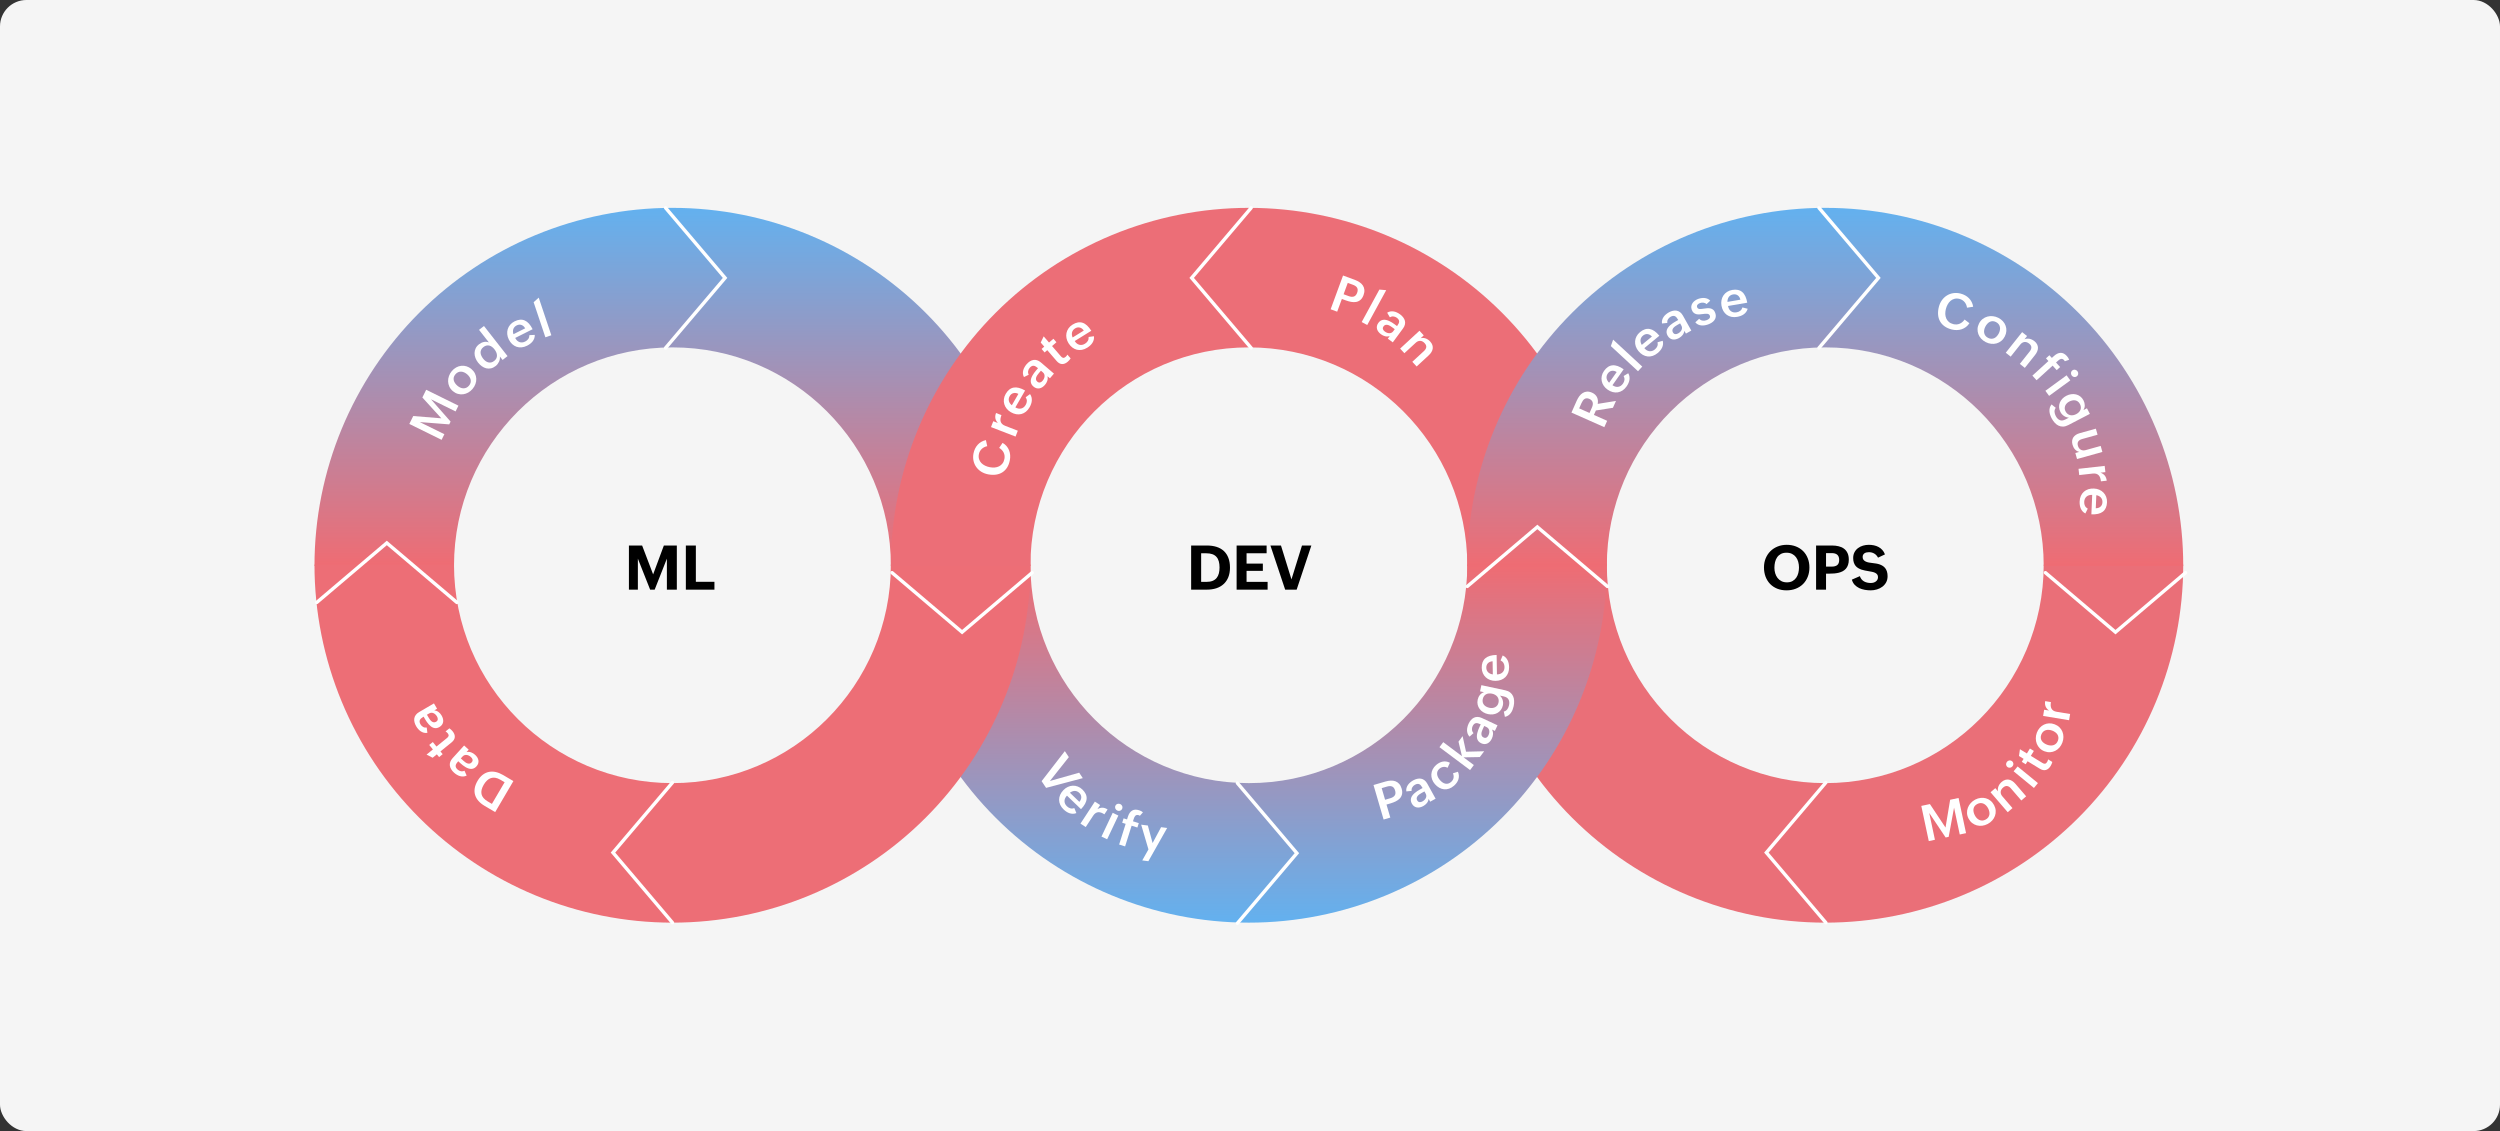 <svg width="946" height="428" viewBox="0 0 946 428" fill="none" xmlns="http://www.w3.org/2000/svg">
<rect x="0" y="0" width="946" height="428" fill="#333333" stroke="none"/>
<rect width="946" height="428" rx="10" fill="#F5F5F5"/>
<path fill-rule="evenodd" clip-rule="evenodd" d="M786.462 309.457C811.865 284.054 826.136 249.6 826.136 213.676H773.337C773.337 259.326 736.33 296.333 690.679 296.333C645.029 296.333 608.022 259.326 608.022 213.676H555.227C555.227 249.6 569.498 284.054 594.9 309.457C620.303 334.859 654.756 349.13 690.681 349.13C726.606 349.13 761.06 334.859 786.462 309.457Z" fill="#EA6F78"/>
<path fill-rule="evenodd" clip-rule="evenodd" d="M350.236 118.327C375.638 143.73 389.909 178.183 389.909 214.108H337.112C337.112 168.458 300.105 131.45 254.455 131.45C208.804 131.45 171.797 168.458 171.797 214.108L119 214.108C119 178.183 133.271 143.73 158.674 118.327C184.076 92.924 218.53 78.653 254.455 78.653C290.38 78.653 324.833 92.924 350.236 118.327Z" fill="url(#paint0_linear_226_2)"/>
<path fill-rule="evenodd" clip-rule="evenodd" d="M568.349 309.456C593.752 284.054 608.023 249.6 608.023 213.675L555.225 213.675C555.225 259.326 518.218 296.333 472.568 296.333C426.917 296.333 389.91 259.326 389.91 213.675L337.113 213.675C337.113 249.6 351.384 284.054 376.787 309.456C402.19 334.859 436.643 349.13 472.568 349.13C508.493 349.13 542.946 334.859 568.349 309.456Z" fill="url(#paint1_linear_226_2)"/>
<path fill-rule="evenodd" clip-rule="evenodd" d="M350.236 309.456C375.638 284.054 389.909 249.6 389.909 213.675L337.112 213.675C337.112 259.326 300.105 296.333 254.455 296.333C208.804 296.333 171.797 259.326 171.797 213.675L119 213.675C119 249.6 133.271 284.054 158.674 309.456C184.076 334.859 218.53 349.13 254.455 349.13C290.38 349.13 324.833 334.859 350.236 309.456Z" fill="#ED6E76"/>
<path fill-rule="evenodd" clip-rule="evenodd" d="M568.349 118.327C593.752 143.73 608.023 178.183 608.023 214.108L555.225 214.108C555.225 168.458 518.218 131.45 472.568 131.45C426.917 131.45 389.91 168.458 389.91 214.108L337.113 214.108C337.113 178.183 351.384 143.73 376.787 118.327C402.19 92.924 436.643 78.653 472.568 78.653C508.493 78.653 542.946 92.924 568.349 118.327Z" fill="#EC6E77"/>
<path fill-rule="evenodd" clip-rule="evenodd" d="M786.462 118.327C811.865 143.73 826.136 178.183 826.136 214.108H773.337C773.337 168.458 736.33 131.45 690.679 131.45C645.029 131.45 608.022 168.458 608.022 214.108L555.227 214.108C555.227 178.183 569.498 143.73 594.9 118.327C620.303 92.924 654.756 78.653 690.681 78.653C726.606 78.653 761.06 92.924 786.462 118.327Z" fill="url(#paint2_linear_226_2)"/>
<path d="M251.858 131.667L274.362 105.16L251.858 78.653" stroke="white" stroke-width="1.298" stroke-linecap="round"/>
<path d="M688.299 131.667L710.802 105.16L688.299 78.653" stroke="white" stroke-width="1.298" stroke-linecap="round"/>
<path d="M473.433 131.667L450.929 105.16L473.433 78.653" stroke="white" stroke-width="1.298" stroke-linecap="round"/>
<path d="M468.241 349.346L490.745 322.84L468.241 296.333" stroke="white" stroke-width="1.298" stroke-linecap="round"/>
<path d="M337.546 216.705L364.053 239.208L390.56 216.705" stroke="white" stroke-width="1.298" stroke-linecap="round"/>
<path d="M773.987 216.705L800.493 239.208L827 216.705" stroke="white" stroke-width="1.298" stroke-linecap="round"/>
<path d="M555.225 221.898L581.732 199.394L608.238 221.898" stroke="white" stroke-width="1.298" stroke-linecap="round"/>
<path d="M172.879 227.957L146.372 205.453L119.865 227.957" stroke="white" stroke-width="1.298" stroke-linecap="round"/>
<path d="M254.455 296.117L231.951 322.623L254.455 349.13" stroke="white" stroke-width="1.298" stroke-linecap="round"/>
<path d="M690.896 296.117L668.393 322.623L690.896 349.13" stroke="white" stroke-width="1.298" stroke-linecap="round"/>
<path d="M237.982 206.42H242.979L247.144 217.351L251.207 206.42H256.113V223.125H252.348V211.395L247.726 223.125H246.015L241.371 211.395V223.125H237.982V206.42ZM259.525 206.42H263.313V220.158H270.342V223.125H259.525V206.42Z" fill="black"/>
<path d="M450.727 206.42H456.661C458.03 206.42 459.255 206.591 460.335 206.933C461.423 207.276 462.343 207.797 463.096 208.497C463.849 209.189 464.424 210.06 464.819 211.11C465.222 212.152 465.424 213.377 465.424 214.784C465.424 216.161 465.215 217.37 464.796 218.413C464.378 219.447 463.785 220.314 463.016 221.014C462.256 221.714 461.335 222.243 460.255 222.6C459.175 222.95 457.969 223.125 456.638 223.125H450.727V206.42ZM456.524 220.181C457.437 220.181 458.209 220.056 458.84 219.805C459.471 219.546 459.981 219.181 460.369 218.709C460.757 218.23 461.039 217.656 461.214 216.986C461.388 216.309 461.476 215.556 461.476 214.727C461.476 213.845 461.381 213.072 461.191 212.411C461.008 211.741 460.715 211.182 460.312 210.733C459.909 210.277 459.392 209.934 458.76 209.706C458.129 209.478 457.368 209.364 456.478 209.364H454.515V220.181H456.524ZM467.934 206.42H479.288V209.364H471.7V213.266H477.862V216.016H471.7V220.181H479.665V223.125H467.934V206.42ZM480.726 206.42H484.72L488.691 219.246L492.673 206.42H496.222L490.653 223.125H486.306L480.726 206.42Z" fill="black"/>
<path d="M676.024 223.388C674.738 223.388 673.567 223.178 672.51 222.76C671.46 222.334 670.562 221.741 669.817 220.98C669.079 220.212 668.504 219.295 668.094 218.23C667.69 217.157 667.489 215.978 667.489 214.693C667.489 213.445 667.706 212.3 668.139 211.258C668.573 210.216 669.17 209.318 669.931 208.565C670.699 207.804 671.608 207.215 672.658 206.796C673.708 206.37 674.853 206.157 676.092 206.157C677.378 206.157 678.546 206.367 679.596 206.785C680.653 207.203 681.558 207.789 682.311 208.542C683.064 209.295 683.646 210.201 684.057 211.258C684.476 212.308 684.685 213.468 684.685 214.738C684.685 216.024 684.472 217.199 684.046 218.264C683.627 219.322 683.038 220.231 682.277 220.991C681.516 221.752 680.604 222.342 679.539 222.76C678.481 223.178 677.31 223.388 676.024 223.388ZM676.172 220.364C676.994 220.364 677.694 220.204 678.272 219.884C678.85 219.565 679.322 219.143 679.687 218.618C680.052 218.093 680.318 217.496 680.486 216.826C680.653 216.149 680.737 215.457 680.737 214.75C680.737 213.997 680.642 213.281 680.451 212.604C680.269 211.927 679.984 211.334 679.596 210.824C679.208 210.307 678.717 209.9 678.124 209.603C677.53 209.299 676.827 209.147 676.013 209.147C675.183 209.147 674.476 209.303 673.89 209.615C673.312 209.927 672.84 210.345 672.475 210.87C672.11 211.395 671.844 212.003 671.677 212.696C671.517 213.38 671.437 214.099 671.437 214.852C671.437 215.567 671.536 216.26 671.734 216.929C671.931 217.591 672.224 218.177 672.612 218.686C673.008 219.196 673.502 219.603 674.096 219.907C674.689 220.212 675.381 220.364 676.172 220.364ZM687.207 206.42H693.209C694.121 206.42 694.966 206.515 695.742 206.705C696.525 206.888 697.199 207.192 697.761 207.618C698.332 208.036 698.777 208.588 699.097 209.272C699.424 209.95 699.587 210.783 699.587 211.771C699.587 212.54 699.488 213.205 699.291 213.768C699.1 214.324 698.834 214.799 698.492 215.195C698.149 215.583 697.746 215.902 697.282 216.153C696.818 216.397 696.312 216.587 695.765 216.724C695.225 216.853 694.658 216.944 694.064 216.998C693.479 217.043 692.885 217.066 692.284 217.066H690.972V223.125H687.207V206.42ZM693.117 214.407C694.038 214.407 694.738 214.213 695.217 213.825C695.704 213.43 695.947 212.779 695.947 211.874C695.947 211.395 695.879 210.992 695.742 210.665C695.605 210.33 695.411 210.064 695.16 209.866C694.916 209.66 694.62 209.516 694.27 209.432C693.927 209.341 693.543 209.295 693.117 209.295H690.972V214.407H693.117ZM703.775 218.013C703.919 218.47 704.125 218.861 704.391 219.188C704.665 219.516 704.981 219.786 705.338 219.999C705.703 220.204 706.103 220.356 706.536 220.455C706.97 220.554 707.419 220.603 707.883 220.603C708.225 220.603 708.56 220.562 708.887 220.478C709.214 220.387 709.507 220.25 709.766 220.067C710.024 219.884 710.233 219.656 710.393 219.382C710.553 219.101 710.633 218.77 710.633 218.39C710.633 217.979 710.534 217.644 710.336 217.386C710.146 217.127 709.887 216.918 709.56 216.758C709.233 216.598 708.853 216.473 708.419 216.381C707.986 216.29 707.529 216.206 707.05 216.13C706.624 216.054 706.183 215.974 705.726 215.891C705.27 215.807 704.825 215.693 704.391 215.548C703.965 215.396 703.558 215.21 703.17 214.989C702.79 214.769 702.455 214.487 702.166 214.145C701.885 213.795 701.66 213.377 701.493 212.89C701.325 212.403 701.242 211.825 701.242 211.155C701.242 210.318 701.409 209.588 701.744 208.964C702.079 208.333 702.524 207.812 703.079 207.401C703.634 206.983 704.266 206.671 704.973 206.465C705.681 206.26 706.411 206.157 707.164 206.157C707.818 206.157 708.457 206.222 709.081 206.351C709.712 206.481 710.294 206.69 710.827 206.979C711.367 207.26 711.846 207.633 712.265 208.097C712.691 208.561 713.025 209.124 713.269 209.786L710.644 211.018C710.287 210.326 709.811 209.809 709.218 209.466C708.625 209.117 707.947 208.942 707.187 208.942C706.875 208.942 706.574 208.976 706.285 209.044C706.004 209.105 705.753 209.208 705.532 209.352C705.319 209.497 705.148 209.687 705.019 209.923C704.889 210.151 704.825 210.433 704.825 210.767C704.825 211.201 704.931 211.555 705.144 211.828C705.357 212.102 705.639 212.323 705.989 212.49C706.346 212.658 706.749 212.783 707.198 212.867C707.655 212.951 708.122 213.015 708.602 213.061C709.035 213.106 709.477 213.167 709.925 213.243C710.374 213.312 710.808 213.418 711.226 213.563C711.645 213.707 712.036 213.894 712.401 214.122C712.774 214.35 713.098 214.643 713.371 215.001C713.645 215.351 713.862 215.777 714.022 216.279C714.182 216.773 714.261 217.359 714.261 218.036C714.261 218.918 714.079 219.694 713.714 220.364C713.349 221.026 712.866 221.581 712.265 222.03C711.664 222.479 710.983 222.817 710.222 223.045C709.461 223.273 708.682 223.388 707.883 223.388C707.153 223.388 706.411 223.323 705.658 223.194C704.905 223.064 704.201 222.847 703.547 222.543C702.893 222.231 702.314 221.817 701.812 221.299C701.318 220.775 700.96 220.12 700.74 219.337L703.775 218.013Z" fill="black"/>
<path d="M594.636 156.119L596.637 151.616C596.914 150.993 597.24 150.426 597.616 149.915C597.993 149.403 598.422 149.001 598.906 148.707C599.386 148.405 599.92 148.232 600.509 148.188C601.099 148.145 601.747 148.28 602.455 148.595C602.897 148.791 603.273 149.036 603.583 149.33C603.891 149.616 604.133 149.94 604.311 150.304C604.482 150.665 604.592 151.06 604.639 151.488C604.681 151.913 604.658 152.361 604.572 152.831L611.488 151.712L610.333 154.312L603.882 155.323L603.135 157.005L608.148 159.232L607.076 161.645L594.636 156.119ZM602.368 154.243C602.521 153.897 602.629 153.562 602.692 153.237C602.749 152.91 602.745 152.606 602.68 152.326C602.617 152.041 602.484 151.782 602.282 151.55C602.083 151.312 601.796 151.11 601.422 150.944C601.037 150.773 600.693 150.698 600.392 150.72C600.087 150.734 599.815 150.82 599.575 150.978C599.338 151.13 599.129 151.343 598.947 151.614C598.762 151.878 598.596 152.174 598.45 152.503L597.552 154.525L601.469 156.265L602.368 154.243Z" fill="white"/>
<path d="M616.129 141.236C616.372 141.657 616.525 142.086 616.588 142.524C616.65 142.954 616.644 143.382 616.572 143.808C616.498 144.226 616.366 144.641 616.175 145.052C615.988 145.459 615.763 145.85 615.499 146.225C615.046 146.869 614.537 147.378 613.971 147.753C613.399 148.124 612.8 148.362 612.173 148.467C611.545 148.564 610.9 148.527 610.239 148.358C609.581 148.184 608.935 147.874 608.301 147.428C607.703 147.008 607.217 146.519 606.844 145.961C606.465 145.4 606.215 144.807 606.093 144.183C605.965 143.556 605.972 142.917 606.111 142.265C606.246 141.609 606.529 140.975 606.96 140.361C607.887 139.043 608.964 138.334 610.193 138.235C611.42 138.128 612.819 138.626 614.392 139.731L610.153 145.764C610.498 146.006 610.851 146.182 611.213 146.293C611.573 146.394 611.928 146.424 612.276 146.381C612.619 146.334 612.952 146.211 613.273 146.013C613.589 145.811 613.877 145.525 614.137 145.155C614.451 144.708 614.637 144.244 614.695 143.762C614.753 143.281 614.649 142.787 614.383 142.282L616.129 141.236ZM611.75 140.773C611.11 140.369 610.492 140.218 609.897 140.322C609.299 140.418 608.797 140.755 608.391 141.333C608.177 141.637 608.036 141.947 607.966 142.261C607.896 142.576 607.888 142.884 607.941 143.187C607.997 143.484 608.108 143.774 608.273 144.056C608.433 144.335 608.641 144.595 608.896 144.835L611.75 140.773Z" fill="white"/>
<path d="M609.548 130.966L610.407 128.518L621.436 138.72L619.82 140.468L609.548 130.966Z" fill="white"/>
<path d="M629.181 128.955C629.303 129.424 629.337 129.879 629.282 130.318C629.227 130.749 629.109 131.16 628.926 131.552C628.744 131.936 628.507 132.3 628.214 132.647C627.926 132.989 627.605 133.306 627.252 133.598C626.645 134.099 626.019 134.456 625.373 134.667C624.724 134.874 624.083 134.945 623.451 134.88C622.819 134.807 622.207 134.601 621.614 134.262C621.026 133.92 620.485 133.45 619.992 132.853C619.526 132.289 619.187 131.688 618.975 131.052C618.759 130.41 618.675 129.773 618.722 129.139C618.765 128.5 618.94 127.885 619.248 127.294C619.551 126.697 619.992 126.16 620.571 125.683C621.813 124.657 623.04 124.259 624.251 124.489C625.463 124.71 626.68 125.561 627.904 127.043L622.218 131.738C622.487 132.063 622.781 132.326 623.101 132.529C623.421 132.722 623.755 132.844 624.103 132.895C624.446 132.941 624.799 132.911 625.161 132.804C625.52 132.693 625.873 132.494 626.222 132.206C626.643 131.858 626.945 131.46 627.129 131.011C627.312 130.562 627.343 130.058 627.22 129.501L629.181 128.955ZM625.081 127.348C624.571 126.789 624.015 126.48 623.412 126.423C622.811 126.357 622.238 126.549 621.693 126.999C621.406 127.235 621.188 127.496 621.037 127.781C620.887 128.066 620.797 128.362 620.768 128.667C620.744 128.968 620.774 129.277 620.858 129.594C620.938 129.905 621.07 130.21 621.253 130.51L625.081 127.348Z" fill="white"/>
<path d="M637.357 125.174C637.273 125.797 637.052 126.333 636.693 126.783C636.34 127.23 635.893 127.606 635.353 127.909C634.947 128.137 634.538 128.299 634.123 128.397C633.714 128.491 633.318 128.507 632.935 128.445C632.557 128.38 632.205 128.233 631.877 128.005C631.547 127.771 631.262 127.44 631.022 127.013C630.798 126.613 630.668 126.231 630.634 125.866C630.602 125.493 630.64 125.142 630.746 124.812C630.858 124.479 631.028 124.163 631.258 123.863C631.488 123.564 631.751 123.285 632.047 123.026C632.345 122.759 632.664 122.512 633.006 122.285C633.348 122.058 633.686 121.85 634.021 121.662L635.043 121.089L634.965 120.951C634.792 120.643 634.612 120.378 634.423 120.157C634.238 119.927 634.034 119.76 633.812 119.657C633.588 119.549 633.339 119.511 633.066 119.543C632.795 119.567 632.484 119.678 632.133 119.875C631.711 120.112 631.383 120.438 631.147 120.855C630.914 121.263 630.832 121.711 630.9 122.199L628.895 122.407C628.825 121.942 628.849 121.502 628.965 121.088C629.081 120.675 629.26 120.29 629.501 119.935C629.742 119.579 630.034 119.258 630.379 118.973C630.72 118.681 631.085 118.427 631.474 118.208C631.988 117.92 632.497 117.719 633.002 117.606C633.505 117.488 633.985 117.47 634.444 117.554C634.909 117.634 635.341 117.829 635.742 118.137C636.145 118.437 636.501 118.862 636.811 119.414L639.996 125.089L637.953 126.236L637.357 125.174ZM634.711 122.949C634.473 123.082 634.216 123.244 633.939 123.435C633.665 123.618 633.428 123.829 633.229 124.069C633.035 124.305 632.907 124.566 632.846 124.849C632.784 125.132 632.846 125.438 633.031 125.768C633.15 125.979 633.285 126.138 633.437 126.244C633.586 126.345 633.749 126.407 633.925 126.429C634.106 126.448 634.293 126.432 634.484 126.381C634.673 126.325 634.865 126.242 635.06 126.133C635.324 125.984 635.564 125.804 635.779 125.591C635.993 125.378 636.161 125.145 636.282 124.892C636.409 124.636 636.473 124.365 636.476 124.079C636.476 123.788 636.394 123.496 636.23 123.205L635.757 122.361L634.711 122.949Z" fill="white"/>
<path d="M642.97 120.621C643.139 120.818 643.334 120.975 643.554 121.094C643.772 121.208 644.002 121.283 644.246 121.321C644.49 121.36 644.742 121.365 645.002 121.338C645.266 121.303 645.524 121.241 645.775 121.152C645.956 121.087 646.138 121.006 646.32 120.908C646.5 120.805 646.655 120.684 646.783 120.546C646.91 120.402 646.997 120.243 647.047 120.067C647.1 119.884 647.087 119.681 647.008 119.459C646.925 119.226 646.798 119.054 646.627 118.944C646.456 118.833 646.251 118.765 646.011 118.739C645.775 118.704 645.514 118.702 645.228 118.731C644.947 118.753 644.649 118.786 644.336 118.832C643.934 118.883 643.522 118.928 643.101 118.966C642.684 118.996 642.29 118.969 641.917 118.884C641.543 118.794 641.201 118.62 640.892 118.361C640.583 118.103 640.335 117.711 640.147 117.185C639.975 116.701 639.927 116.244 640.005 115.815C640.082 115.386 640.243 114.997 640.486 114.646C640.736 114.294 641.047 113.986 641.42 113.722C641.799 113.455 642.202 113.246 642.628 113.094C643.002 112.961 643.395 112.864 643.807 112.802C644.217 112.735 644.621 112.723 645.018 112.766C645.421 112.806 645.806 112.909 646.174 113.074C646.546 113.231 646.873 113.467 647.156 113.78L645.748 115.091C645.58 114.915 645.395 114.783 645.193 114.697C644.989 114.605 644.777 114.546 644.557 114.519C644.337 114.492 644.117 114.495 643.898 114.527C643.679 114.558 643.474 114.609 643.281 114.677C643.094 114.744 642.92 114.829 642.76 114.932C642.597 115.03 642.461 115.147 642.352 115.285C642.247 115.414 642.178 115.561 642.144 115.724C642.11 115.888 642.127 116.066 642.196 116.258C642.273 116.474 642.389 116.634 642.544 116.736C642.703 116.831 642.889 116.893 643.103 116.922C643.321 116.943 643.566 116.938 643.838 116.907C644.11 116.876 644.396 116.837 644.695 116.789C645.107 116.728 645.529 116.676 645.962 116.634C646.394 116.592 646.806 116.613 647.198 116.697C647.596 116.779 647.957 116.953 648.282 117.219C648.605 117.479 648.864 117.883 649.06 118.432C649.256 118.981 649.314 119.486 649.235 119.949C649.16 120.403 648.986 120.811 648.713 121.171C648.446 121.529 648.104 121.842 647.686 122.11C647.268 122.377 646.813 122.598 646.323 122.773C645.908 122.92 645.48 123.03 645.039 123.102C644.597 123.174 644.164 123.187 643.74 123.14C643.315 123.094 642.909 122.979 642.521 122.795C642.139 122.609 641.8 122.331 641.504 121.963L642.97 120.621Z" fill="white"/>
<path d="M661.314 116.835C661.186 117.303 660.989 117.714 660.723 118.068C660.461 118.414 660.154 118.712 659.8 118.961C659.452 119.203 659.064 119.401 658.638 119.556C658.218 119.709 657.781 119.825 657.329 119.902C656.553 120.035 655.833 120.032 655.168 119.894C654.502 119.75 653.911 119.493 653.395 119.122C652.884 118.744 652.455 118.26 652.109 117.672C651.77 117.082 651.535 116.405 651.404 115.642C651.281 114.921 651.286 114.231 651.419 113.574C651.55 112.91 651.795 112.315 652.151 111.788C652.507 111.256 652.965 110.81 653.526 110.45C654.086 110.084 654.736 109.838 655.475 109.711C657.063 109.44 658.326 109.705 659.261 110.507C660.202 111.303 660.834 112.647 661.158 114.541L653.89 115.783C653.961 116.198 654.085 116.573 654.262 116.908C654.443 117.235 654.672 117.507 654.948 117.724C655.223 117.935 655.544 118.085 655.911 118.173C656.278 118.255 656.684 118.258 657.13 118.182C657.667 118.09 658.128 117.895 658.511 117.597C658.894 117.299 659.171 116.877 659.342 116.332L661.314 116.835ZM658.558 113.401C658.394 112.662 658.065 112.117 657.571 111.768C657.083 111.411 656.49 111.292 655.794 111.411C655.427 111.474 655.108 111.591 654.835 111.764C654.563 111.936 654.338 112.147 654.161 112.398C653.989 112.647 653.862 112.93 653.777 113.246C653.692 113.556 653.654 113.886 653.664 114.237L658.558 113.401Z" fill="white"/>
<path d="M727.018 304.953L730.283 304.259L736.184 313.147L737.931 302.633L741.123 301.954L743.954 315.268L741.571 315.775L739.413 305.625L737.379 316.666L736.233 316.91L730.019 307.623L732.177 317.772L729.849 318.267L727.018 304.953Z" fill="white"/>
<path d="M744.919 309.781C744.555 309.09 744.356 308.393 744.322 307.689C744.291 306.977 744.395 306.303 744.634 305.666C744.87 305.023 745.227 304.436 745.704 303.905C746.183 303.366 746.755 302.921 747.419 302.572C748.088 302.22 748.77 302.005 749.464 301.927C750.156 301.843 750.819 301.893 751.455 302.077C752.094 302.252 752.682 302.559 753.221 302.997C753.757 303.43 754.202 303.983 754.557 304.658C754.921 305.349 755.125 306.044 755.17 306.741C755.215 307.439 755.123 308.104 754.895 308.735C754.672 309.364 754.325 309.942 753.854 310.47C753.382 310.998 752.815 311.437 752.151 311.786C751.482 312.138 750.793 312.36 750.085 312.453C749.38 312.537 748.702 312.494 748.053 312.324C747.409 312.152 746.815 311.855 746.271 311.434C745.724 311.007 745.274 310.456 744.919 309.781ZM751.356 310.135C751.794 309.904 752.127 309.624 752.353 309.295C752.585 308.963 752.731 308.609 752.793 308.234C752.851 307.853 752.834 307.459 752.739 307.054C752.65 306.645 752.505 306.249 752.303 305.865C752.089 305.459 751.837 305.105 751.545 304.803C751.25 304.496 750.925 304.264 750.57 304.108C750.217 303.944 749.841 303.868 749.442 303.882C749.04 303.89 748.623 304.008 748.189 304.236C747.745 304.47 747.407 304.753 747.176 305.085C746.949 305.414 746.811 305.77 746.761 306.154C746.708 306.532 746.731 306.93 746.831 307.346C746.929 307.757 747.084 308.166 747.297 308.572C747.502 308.961 747.749 309.304 748.038 309.6C748.327 309.897 748.645 310.122 748.992 310.275C749.345 310.426 749.719 310.499 750.115 310.493C750.514 310.479 750.928 310.36 751.356 310.135Z" fill="white"/>
<path d="M753.222 299.789L755.027 298.237L756.057 299.435C755.977 299.095 755.956 298.762 755.994 298.435C756.032 298.108 756.113 297.793 756.237 297.49C756.36 297.188 756.527 296.901 756.736 296.631C756.942 296.357 757.176 296.106 757.439 295.88C757.89 295.492 758.345 295.232 758.803 295.099C759.266 294.962 759.721 294.935 760.167 295.017C760.614 295.099 761.047 295.279 761.465 295.556C761.88 295.829 762.271 296.18 762.639 296.607L766.701 301.33L764.868 302.906L760.958 298.36C760.501 297.829 760.025 297.523 759.53 297.441C759.031 297.356 758.511 297.545 757.971 298.01C757.402 298.499 757.098 299.043 757.057 299.642C757.021 300.237 757.238 300.807 757.706 301.352L761.52 305.786L759.715 307.338L753.222 299.789Z" fill="white"/>
<path d="M759.588 290.209C759.434 290.083 759.319 289.94 759.241 289.781C759.159 289.617 759.113 289.448 759.105 289.272C759.091 289.093 759.114 288.919 759.172 288.75C759.229 288.573 759.318 288.41 759.44 288.261C759.562 288.113 759.702 287.995 759.861 287.909C760.02 287.823 760.186 287.771 760.361 287.753C760.534 287.727 760.708 287.741 760.88 287.794C761.052 287.839 761.215 287.924 761.368 288.05C761.517 288.171 761.632 288.314 761.715 288.478C761.801 288.636 761.85 288.801 761.863 288.972C761.879 289.137 761.861 289.307 761.808 289.479C761.754 289.652 761.665 289.815 761.539 289.968C761.417 290.117 761.275 290.237 761.112 290.328C760.95 290.419 760.782 290.478 760.608 290.504C760.43 290.526 760.252 290.513 760.076 290.464C759.899 290.416 759.736 290.331 759.588 290.209ZM761.953 291.87L763.461 290.028L771.15 296.326L769.642 298.168L761.953 291.87Z" fill="white"/>
<path d="M776.599 288.323C776.527 288.584 776.44 288.84 776.338 289.09C776.236 289.34 776.107 289.592 775.952 289.845C775.457 290.655 774.862 291.159 774.166 291.358C773.465 291.554 772.691 291.394 771.845 290.877L767.228 288.054L766.53 289.197L765.039 288.285L765.737 287.143L763.984 286.071L764.345 283.502L766.978 285.112L768.123 283.24L769.614 284.151L768.47 286.023L772.904 288.734C773.237 288.938 773.549 289.023 773.838 288.989C774.126 288.947 774.384 288.738 774.614 288.363C774.701 288.22 774.778 288.064 774.845 287.894C774.911 287.716 774.964 287.534 775.005 287.348L776.599 288.323Z" fill="white"/>
<path d="M773.672 284.305C772.941 284.031 772.328 283.643 771.835 283.141C771.337 282.63 770.966 282.058 770.72 281.423C770.469 280.786 770.344 280.111 770.346 279.397C770.345 278.675 770.476 277.963 770.739 277.261C771.004 276.553 771.369 275.938 771.835 275.418C772.295 274.895 772.824 274.49 773.421 274.204C774.014 273.91 774.657 273.747 775.351 273.715C776.039 273.681 776.739 273.798 777.454 274.065C778.185 274.339 778.8 274.721 779.298 275.212C779.796 275.702 780.17 276.259 780.42 276.882C780.672 277.499 780.798 278.162 780.798 278.87C780.798 279.578 780.666 280.283 780.404 280.986C780.139 281.694 779.773 282.318 779.306 282.858C778.836 283.39 778.302 283.809 777.704 284.115C777.109 284.415 776.468 284.589 775.782 284.637C775.09 284.683 774.387 284.572 773.672 284.305ZM778.711 280.283C778.885 279.819 778.946 279.388 778.896 278.992C778.848 278.59 778.722 278.229 778.518 277.908C778.308 277.584 778.032 277.303 777.692 277.063C777.354 276.817 776.981 276.618 776.575 276.466C776.145 276.305 775.721 276.21 775.303 276.179C774.878 276.146 774.481 276.189 774.112 276.309C773.74 276.421 773.409 276.615 773.12 276.891C772.826 277.165 772.593 277.531 772.421 277.99C772.246 278.46 772.182 278.896 772.23 279.298C772.28 279.694 772.414 280.052 772.632 280.372C772.844 280.689 773.126 280.97 773.478 281.214C773.825 281.456 774.213 281.658 774.642 281.818C775.054 281.973 775.467 282.064 775.88 282.093C776.293 282.121 776.68 282.078 777.041 281.961C777.404 281.839 777.732 281.644 778.024 281.376C778.313 281.1 778.542 280.736 778.711 280.283Z" fill="white"/>
<path d="M773.118 270.911L773.505 268.562L775.349 268.866C774.724 268.424 774.294 267.91 774.057 267.324C773.822 266.733 773.766 266.061 773.89 265.309L776.064 265.667C775.986 266.144 775.956 266.588 775.976 267C775.998 267.405 776.091 267.77 776.258 268.092C776.42 268.408 776.662 268.674 776.984 268.89C777.306 269.107 777.731 269.258 778.257 269.345L783.33 270.181L782.943 272.53L773.118 270.911Z" fill="white"/>
<path d="M519.735 297.051L524.277 295.722C524.967 295.52 525.631 295.406 526.27 295.381C526.906 295.35 527.493 295.433 528.029 295.632C528.565 295.83 529.034 296.155 529.437 296.605C529.846 297.054 530.16 297.653 530.379 298.403C530.621 299.229 530.667 299.949 530.517 300.561C530.373 301.172 530.091 301.7 529.672 302.145C529.258 302.583 528.74 302.954 528.119 303.258C527.502 303.555 526.845 303.805 526.149 304.009L524.65 304.448L526.091 309.373L523.556 310.115L519.735 297.051ZM526.107 302.045C526.887 301.817 527.437 301.469 527.758 301C528.086 300.53 528.134 299.899 527.902 299.108C527.782 298.697 527.622 298.37 527.421 298.125C527.226 297.878 526.997 297.703 526.734 297.599C526.47 297.489 526.175 297.443 525.851 297.46C525.533 297.476 525.189 297.538 524.82 297.646L522.83 298.228L524.117 302.627L526.107 302.045Z" fill="white"/>
<path d="M540.592 302.295C540.504 302.917 540.278 303.452 539.917 303.899C539.56 304.344 539.11 304.716 538.568 305.015C538.161 305.24 537.75 305.4 537.335 305.494C536.925 305.586 536.529 305.599 536.146 305.534C535.769 305.466 535.417 305.317 535.092 305.086C534.763 304.85 534.48 304.517 534.244 304.088C534.022 303.687 533.896 303.303 533.864 302.938C533.835 302.565 533.875 302.214 533.984 301.885C534.098 301.553 534.271 301.238 534.503 300.94C534.735 300.642 535 300.365 535.297 300.109C535.597 299.844 535.919 299.599 536.262 299.375C536.605 299.15 536.945 298.945 537.282 298.759L538.307 298.193L538.231 298.054C538.06 297.745 537.882 297.479 537.695 297.256C537.511 297.025 537.308 296.857 537.088 296.753C536.864 296.642 536.616 296.603 536.342 296.633C536.071 296.655 535.759 296.764 535.407 296.958C534.983 297.192 534.652 297.516 534.414 297.931C534.178 298.337 534.092 298.784 534.156 299.273L532.15 299.467C532.084 299 532.111 298.561 532.23 298.148C532.349 297.736 532.53 297.352 532.774 296.999C533.018 296.645 533.313 296.326 533.659 296.043C534.002 295.754 534.369 295.502 534.76 295.287C535.276 295.002 535.787 294.805 536.293 294.696C536.796 294.581 537.276 294.567 537.735 294.654C538.199 294.738 538.63 294.935 539.028 295.246C539.429 295.549 539.782 295.977 540.087 296.531L543.232 302.229L541.181 303.361L540.592 302.295ZM537.962 300.05C537.724 300.182 537.465 300.342 537.187 300.531C536.911 300.712 536.673 300.921 536.472 301.16C536.276 301.395 536.147 301.654 536.083 301.937C536.02 302.22 536.079 302.527 536.262 302.858C536.379 303.069 536.513 303.229 536.664 303.337C536.813 303.439 536.975 303.502 537.151 303.525C537.332 303.545 537.518 303.531 537.711 303.481C537.9 303.427 538.092 303.345 538.287 303.237C538.553 303.091 538.794 302.912 539.011 302.7C539.227 302.489 539.396 302.257 539.519 302.005C539.648 301.751 539.714 301.48 539.719 301.194C539.721 300.903 539.641 300.611 539.48 300.318L539.013 299.471L537.962 300.05Z" fill="white"/>
<path d="M551.686 292.027C551.903 292.53 552.021 293.023 552.041 293.508C552.061 293.992 552.001 294.46 551.861 294.912C551.716 295.359 551.501 295.786 551.214 296.193C550.928 296.6 550.588 296.975 550.196 297.317C549.604 297.835 548.988 298.204 548.349 298.425C547.711 298.645 547.079 298.728 546.455 298.673C545.826 298.613 545.215 298.418 544.623 298.088C544.03 297.758 543.481 297.304 542.975 296.725C542.49 296.169 542.132 295.572 541.903 294.933C541.678 294.29 541.586 293.646 541.624 293.003C541.663 292.36 541.831 291.737 542.126 291.133C542.426 290.525 542.859 289.974 543.424 289.481C543.802 289.15 544.2 288.876 544.619 288.658C545.038 288.432 545.471 288.277 545.916 288.192C546.356 288.103 546.805 288.094 547.262 288.164C547.723 288.231 548.184 288.387 548.647 288.633L547.754 290.537C547.234 290.243 546.701 290.132 546.155 290.205C545.615 290.274 545.118 290.506 544.665 290.902C544.301 291.22 544.054 291.564 543.924 291.933C543.798 292.297 543.762 292.671 543.815 293.052C543.865 293.429 543.987 293.804 544.181 294.177C544.376 294.542 544.614 294.885 544.896 295.207C545.185 295.538 545.498 295.821 545.834 296.054C546.169 296.288 546.517 296.445 546.876 296.527C547.235 296.608 547.602 296.604 547.977 296.515C548.348 296.422 548.716 296.216 549.08 295.898C549.598 295.445 549.911 294.937 550.019 294.373C550.128 293.809 550.053 293.224 549.795 292.618L551.686 292.027Z" fill="white"/>
<path d="M544.695 282.731L546.121 280.825L553.208 286.129L551.893 280.639L553.458 278.547L554.746 284.446L561.609 284.276L559.965 286.472L553.818 286.586L557.704 289.494L556.277 291.4L544.695 282.731Z" fill="white"/>
<path d="M564.564 276.062C564.859 276.617 564.992 277.182 564.963 277.756C564.937 278.326 564.793 278.891 564.531 279.453C564.334 279.874 564.096 280.245 563.816 280.566C563.539 280.881 563.227 281.125 562.879 281.298C562.534 281.466 562.162 281.552 561.763 281.557C561.358 281.56 560.934 281.458 560.49 281.25C560.075 281.056 559.747 280.821 559.506 280.545C559.263 280.26 559.088 279.953 558.982 279.623C558.879 279.288 558.833 278.931 558.845 278.554C558.857 278.176 558.908 277.796 558.998 277.414C559.084 277.023 559.2 276.636 559.345 276.252C559.49 275.869 559.643 275.503 559.806 275.154L560.301 274.093L560.158 274.026C559.838 273.877 559.537 273.767 559.255 273.697C558.97 273.619 558.708 273.602 558.468 273.647C558.222 273.69 557.998 273.804 557.795 273.99C557.589 274.167 557.4 274.439 557.23 274.804C557.026 275.242 556.949 275.699 557.001 276.174C557.05 276.642 557.244 277.054 557.583 277.411L556.076 278.749C555.748 278.411 555.511 278.041 555.364 277.637C555.217 277.233 555.138 276.817 555.126 276.387C555.115 275.958 555.166 275.526 555.279 275.094C555.386 274.658 555.534 274.238 555.723 273.834C555.972 273.3 556.269 272.84 556.613 272.454C556.952 272.065 557.333 271.77 557.754 271.57C558.179 271.365 558.643 271.27 559.148 271.287C559.651 271.296 560.188 271.434 560.761 271.701L566.659 274.454L565.668 276.577L564.564 276.062ZM561.117 275.797C561.002 276.044 560.887 276.326 560.774 276.642C560.657 276.951 560.588 277.26 560.566 277.571C560.546 277.877 560.594 278.163 560.71 278.429C560.825 278.694 561.054 278.907 561.396 279.067C561.616 279.169 561.818 279.219 562.004 279.217C562.184 279.212 562.352 279.168 562.508 279.083C562.666 278.993 562.808 278.871 562.934 278.718C563.055 278.562 563.162 278.383 563.257 278.181C563.385 277.906 563.475 277.619 563.525 277.321C563.575 277.023 563.576 276.736 563.527 276.46C563.48 276.178 563.375 275.921 563.21 275.686C563.04 275.45 562.804 275.261 562.5 275.119L561.624 274.71L561.117 275.797Z" fill="white"/>
<path d="M569.041 269.249C569.34 269.187 569.598 269.077 569.815 268.921C570.039 268.766 570.227 268.582 570.381 268.367C570.542 268.148 570.673 267.91 570.772 267.653C570.878 267.396 570.96 267.132 571.019 266.859C571.205 265.992 571.138 265.268 570.819 264.686C570.507 264.106 569.908 263.72 569.023 263.53L567.568 263.218C567.812 263.442 568.023 263.699 568.201 263.991C568.375 264.276 568.51 264.577 568.606 264.896C568.703 265.214 568.759 265.544 568.775 265.883C568.792 266.216 568.765 266.547 568.695 266.874C568.547 267.565 568.291 268.153 567.926 268.639C567.556 269.124 567.115 269.508 566.604 269.791C566.095 270.069 565.537 270.244 564.932 270.317C564.321 270.388 563.697 270.356 563.061 270.219C562.406 270.079 561.807 269.843 561.263 269.51C560.72 269.178 560.268 268.774 559.907 268.297C559.547 267.82 559.295 267.281 559.151 266.68C559.008 266.078 559.008 265.441 559.153 264.768C559.294 264.108 559.562 263.525 559.956 263.02C560.351 262.509 560.879 262.144 561.541 261.924L560.051 261.604L560.552 259.268L569.561 261.202C570.324 261.366 570.95 261.64 571.439 262.023C571.927 262.407 572.293 262.869 572.539 263.41C572.785 263.945 572.92 264.541 572.944 265.199C572.975 265.853 572.915 266.531 572.764 267.234C572.666 267.688 572.532 268.135 572.362 268.574C572.192 269.013 571.972 269.416 571.703 269.783C571.442 270.145 571.124 270.457 570.751 270.72C570.384 270.983 569.949 271.162 569.447 271.257L569.041 269.249ZM567.035 265.88C567.133 265.426 567.139 265.012 567.054 264.639C566.971 264.26 566.818 263.925 566.594 263.637C566.371 263.348 566.087 263.106 565.742 262.912C565.397 262.717 565.012 262.574 564.588 262.483C564.17 262.394 563.77 262.368 563.387 262.406C563.006 262.439 562.662 262.539 562.353 262.707C562.039 262.868 561.774 263.1 561.557 263.402C561.334 263.703 561.175 264.074 561.08 264.517C560.98 264.983 560.979 265.401 561.077 265.771C561.169 266.14 561.334 266.463 561.572 266.743C561.805 267.015 562.099 267.243 562.453 267.426C562.806 267.61 563.195 267.747 563.619 267.838C564.001 267.92 564.377 267.941 564.747 267.9C565.117 267.859 565.459 267.758 565.773 267.597C566.081 267.429 566.348 267.204 566.574 266.922C566.794 266.634 566.948 266.286 567.035 265.88Z" fill="white"/>
<path d="M568.614 248.026C569.057 248.224 569.433 248.481 569.742 248.798C570.045 249.109 570.293 249.459 570.485 249.846C570.671 250.227 570.808 250.64 570.896 251.085C570.984 251.524 571.032 251.973 571.039 252.431C571.052 253.218 570.94 253.93 570.703 254.566C570.459 255.203 570.115 255.748 569.669 256.201C569.218 256.649 568.675 256.999 568.041 257.251C567.406 257.497 566.702 257.627 565.927 257.639C565.196 257.651 564.515 257.542 563.885 257.31C563.249 257.079 562.698 256.747 562.232 256.315C561.76 255.883 561.389 255.362 561.118 254.752C560.842 254.143 560.697 253.464 560.685 252.714C560.658 251.102 561.113 249.895 562.048 249.093C562.977 248.284 564.402 247.863 566.323 247.832L566.445 255.204C566.866 255.197 567.256 255.131 567.613 255.008C567.965 254.878 568.268 254.693 568.525 254.453C568.775 254.214 568.972 253.919 569.115 253.57C569.251 253.22 569.316 252.819 569.309 252.367C569.3 251.821 569.177 251.337 568.94 250.913C568.704 250.489 568.33 250.151 567.817 249.899L568.614 248.026ZM564.8 250.228C564.045 250.278 563.457 250.52 563.036 250.955C562.609 251.383 562.402 251.951 562.414 252.657C562.42 253.029 562.487 253.363 562.616 253.658C562.745 253.954 562.92 254.208 563.14 254.421C563.361 254.629 563.621 254.798 563.92 254.929C564.214 255.061 564.535 255.149 564.882 255.192L564.8 250.228Z" fill="white"/>
<path d="M508.206 104.254L512.649 105.886C513.324 106.133 513.925 106.437 514.454 106.796C514.984 107.149 515.406 107.565 515.719 108.043C516.032 108.521 516.217 109.061 516.273 109.663C516.336 110.267 516.232 110.935 515.963 111.669C515.666 112.477 515.275 113.083 514.79 113.486C514.311 113.892 513.771 114.149 513.17 114.258C512.576 114.364 511.939 114.354 511.259 114.23C510.586 114.102 509.909 113.913 509.228 113.663L507.762 113.124L505.993 117.942L503.514 117.032L508.206 104.254ZM510.362 112.058C511.124 112.338 511.774 112.385 512.311 112.2C512.854 112.016 513.268 111.537 513.552 110.763C513.699 110.362 513.765 110.003 513.749 109.687C513.739 109.373 513.659 109.096 513.509 108.856C513.362 108.61 513.152 108.398 512.881 108.219C512.616 108.043 512.303 107.888 511.942 107.756L509.996 107.041L508.416 111.344L510.362 112.058Z" fill="white"/>
<path d="M521.956 109.572L524.54 109.805L517.351 122.998L515.261 121.86L521.956 109.572Z" fill="white"/>
<path d="M525.866 127.179C525.264 127.358 524.684 127.378 524.126 127.236C523.573 127.098 523.048 126.845 522.549 126.477C522.174 126.201 521.858 125.895 521.598 125.557C521.344 125.223 521.166 124.869 521.065 124.494C520.969 124.123 520.958 123.741 521.031 123.349C521.108 122.952 521.292 122.556 521.583 122.162C521.855 121.793 522.15 121.517 522.469 121.336C522.796 121.154 523.131 121.043 523.476 121.004C523.825 120.969 524.183 120.995 524.551 121.081C524.919 121.167 525.281 121.292 525.638 121.455C526.004 121.617 526.361 121.807 526.709 122.024C527.056 122.242 527.385 122.465 527.694 122.693L528.637 123.388L528.731 123.261C528.941 122.976 529.108 122.703 529.232 122.44C529.365 122.176 529.433 121.922 529.436 121.678C529.442 121.429 529.375 121.186 529.233 120.951C529.099 120.714 528.87 120.476 528.546 120.237C528.157 119.95 527.724 119.785 527.248 119.742C526.78 119.697 526.338 119.806 525.921 120.069L524.906 118.328C525.302 118.073 525.712 117.913 526.137 117.849C526.561 117.784 526.985 117.789 527.409 117.862C527.832 117.936 528.245 118.07 528.647 118.267C529.052 118.458 529.435 118.686 529.794 118.951C530.268 119.3 530.661 119.682 530.972 120.096C531.286 120.505 531.5 120.936 531.613 121.388C531.731 121.845 531.731 122.319 531.615 122.811C531.508 123.302 531.266 123.801 530.891 124.31L527.03 129.549L525.144 128.159L525.866 127.179ZM526.806 123.851C526.586 123.69 526.332 123.522 526.045 123.348C525.766 123.173 525.476 123.044 525.175 122.961C524.879 122.882 524.59 122.873 524.306 122.933C524.023 122.994 523.769 123.176 523.545 123.481C523.401 123.675 523.312 123.864 523.278 124.046C523.247 124.224 523.258 124.397 523.31 124.567C523.367 124.74 523.459 124.903 523.584 125.057C523.713 125.206 523.867 125.347 524.047 125.479C524.291 125.659 524.554 125.804 524.837 125.912C525.119 126.02 525.4 126.077 525.681 126.083C525.966 126.093 526.239 126.041 526.501 125.926C526.767 125.806 526.999 125.611 527.197 125.341L527.771 124.563L526.806 123.851Z" fill="white"/>
<path d="M537.124 125.155L538.738 126.903L537.577 127.976C537.914 127.884 538.247 127.851 538.575 127.877C538.903 127.903 539.22 127.973 539.527 128.086C539.834 128.199 540.126 128.356 540.403 128.555C540.685 128.751 540.943 128.976 541.179 129.231C541.582 129.668 541.859 130.114 542.007 130.567C542.16 131.025 542.203 131.478 542.137 131.928C542.071 132.377 541.907 132.815 541.644 133.244C541.386 133.668 541.05 134.071 540.635 134.453L536.058 138.679L534.418 136.903L538.824 132.835C539.339 132.36 539.628 131.874 539.692 131.376C539.76 130.874 539.552 130.362 539.069 129.838C538.56 129.287 538.006 129.002 537.405 128.982C536.809 128.967 536.247 129.203 535.719 129.691L531.422 133.659L529.808 131.91L537.124 125.155Z" fill="white"/>
<path d="M379.371 167.584C379.965 167.911 380.466 168.315 380.873 168.797C381.28 169.278 381.599 169.805 381.831 170.379C382.056 170.952 382.193 171.559 382.242 172.199C382.291 172.839 382.254 173.482 382.131 174.127C381.926 175.205 381.58 176.13 381.093 176.902C380.606 177.667 380.008 178.276 379.298 178.728C378.587 179.18 377.778 179.471 376.87 179.601C375.956 179.73 374.975 179.695 373.927 179.496C372.965 179.313 372.1 178.985 371.332 178.511C370.565 178.03 369.933 177.443 369.434 176.749C368.928 176.054 368.579 175.268 368.386 174.392C368.188 173.509 368.183 172.574 368.37 171.588C368.491 170.954 368.682 170.363 368.944 169.813C369.207 169.258 369.539 168.759 369.938 168.318C370.331 167.875 370.79 167.502 371.315 167.198C371.841 166.888 372.426 166.664 373.07 166.528L373.568 168.837C373.176 168.908 372.806 169.03 372.458 169.204C372.103 169.376 371.787 169.594 371.51 169.856C371.234 170.113 371.001 170.413 370.809 170.755C370.619 171.091 370.486 171.46 370.41 171.862C370.275 172.568 370.3 173.201 370.484 173.759C370.662 174.317 370.949 174.8 371.344 175.21C371.74 175.619 372.218 175.956 372.78 176.221C373.336 176.484 373.921 176.674 374.536 176.791C375.182 176.914 375.809 176.951 376.417 176.903C377.021 176.847 377.574 176.693 378.076 176.442C378.572 176.189 378.996 175.831 379.349 175.368C379.702 174.906 379.945 174.327 380.077 173.633C380.16 173.194 380.174 172.774 380.117 172.372C380.062 171.964 379.948 171.586 379.775 171.238C379.596 170.882 379.365 170.557 379.08 170.263C378.795 169.969 378.466 169.708 378.093 169.48L379.371 167.584Z" fill="white"/>
<path d="M374.997 161.607L375.856 159.387L377.599 160.061C377.078 159.501 376.761 158.91 376.65 158.289C376.54 157.661 376.623 156.992 376.898 156.281L378.953 157.076C378.779 157.527 378.659 157.956 378.595 158.363C378.532 158.765 378.55 159.14 378.647 159.49C378.741 159.832 378.923 160.142 379.195 160.42C379.466 160.698 379.85 160.933 380.347 161.125L385.142 162.981L384.283 165.201L374.997 161.607Z" fill="white"/>
<path d="M389.764 149.119C390.042 149.516 390.233 149.93 390.335 150.361C390.434 150.784 390.467 151.211 390.433 151.642C390.396 152.065 390.302 152.489 390.148 152.916C389.998 153.338 389.808 153.747 389.579 154.144C389.185 154.826 388.723 155.379 388.192 155.802C387.656 156.223 387.081 156.513 386.466 156.674C385.848 156.825 385.203 156.846 384.529 156.737C383.858 156.621 383.188 156.37 382.517 155.983C381.883 155.617 381.356 155.173 380.934 154.651C380.508 154.125 380.206 153.557 380.028 152.947C379.846 152.333 379.795 151.696 379.876 151.034C379.952 150.37 380.178 149.712 380.553 149.063C381.358 147.667 382.369 146.865 383.584 146.658C384.796 146.442 386.235 146.814 387.899 147.774L384.213 154.16C384.578 154.371 384.946 154.515 385.316 154.593C385.684 154.662 386.039 154.66 386.383 154.586C386.72 154.509 387.041 154.357 387.343 154.131C387.64 153.902 387.902 153.591 388.128 153.199C388.4 152.727 388.544 152.248 388.56 151.763C388.575 151.278 388.427 150.796 388.117 150.316L389.764 149.119ZM385.361 149.047C384.687 148.701 384.058 148.607 383.474 148.763C382.888 148.911 382.418 149.291 382.065 149.903C381.879 150.225 381.765 150.546 381.724 150.866C381.682 151.186 381.701 151.494 381.781 151.79C381.863 152.081 381.999 152.36 382.189 152.627C382.373 152.89 382.603 153.13 382.879 153.347L385.361 149.047Z" fill="white"/>
<path d="M396.364 142.362C396.5 142.975 396.477 143.555 396.295 144.101C396.118 144.643 395.828 145.149 395.425 145.62C395.123 145.973 394.794 146.267 394.439 146.501C394.087 146.731 393.721 146.883 393.34 146.957C392.963 147.026 392.581 147.009 392.195 146.907C391.804 146.802 391.423 146.59 391.051 146.271C390.702 145.973 390.449 145.659 390.291 145.328C390.133 144.989 390.047 144.646 390.033 144.3C390.023 143.949 390.075 143.593 390.187 143.233C390.3 142.872 390.45 142.52 390.639 142.175C390.827 141.822 391.042 141.48 391.284 141.149C391.526 140.818 391.772 140.506 392.022 140.214L392.784 139.324L392.663 139.221C392.395 138.992 392.134 138.805 391.881 138.663C391.628 138.511 391.379 138.425 391.136 138.404C390.888 138.38 390.641 138.43 390.396 138.554C390.15 138.67 389.896 138.881 389.634 139.187C389.32 139.555 389.124 139.975 389.046 140.447C388.968 140.91 389.045 141.359 389.277 141.794L387.467 142.68C387.241 142.267 387.111 141.846 387.078 141.418C387.045 140.99 387.08 140.567 387.183 140.15C387.287 139.733 387.451 139.331 387.676 138.945C387.896 138.554 388.151 138.189 388.441 137.85C388.824 137.402 389.233 137.038 389.668 136.758C390.099 136.474 390.544 136.292 391.004 136.212C391.468 136.127 391.941 136.161 392.423 136.312C392.905 136.455 393.386 136.732 393.866 137.143L398.812 141.372L397.29 143.153L396.364 142.362ZM393.113 141.184C392.936 141.392 392.751 141.632 392.557 141.907C392.362 142.173 392.212 142.453 392.108 142.747C392.007 143.036 391.977 143.324 392.017 143.611C392.057 143.898 392.221 144.164 392.508 144.41C392.692 144.567 392.873 144.67 393.053 144.717C393.228 144.761 393.402 144.762 393.574 144.723C393.751 144.678 393.921 144.599 394.083 144.485C394.241 144.367 394.393 144.223 394.538 144.054C394.735 143.823 394.898 143.571 395.026 143.297C395.154 143.023 395.231 142.747 395.258 142.468C395.288 142.184 395.256 141.907 395.16 141.638C395.06 141.364 394.882 141.119 394.628 140.901L393.893 140.273L393.113 141.184Z" fill="white"/>
<path d="M405.13 135.613C404.981 135.839 404.82 136.056 404.647 136.263C404.473 136.47 404.274 136.67 404.049 136.865C403.331 137.484 402.61 137.783 401.886 137.76C401.159 137.733 400.471 137.344 399.823 136.593L396.289 132.496L395.275 133.37L394.133 132.047L395.147 131.172L393.805 129.616L394.933 127.28L396.949 129.617L398.61 128.184L399.752 129.508L398.091 130.941L401.486 134.876C401.741 135.172 402.011 135.348 402.297 135.404C402.584 135.451 402.894 135.331 403.227 135.044C403.354 134.935 403.475 134.81 403.591 134.669C403.707 134.519 403.813 134.362 403.909 134.198L405.13 135.613Z" fill="white"/>
<path d="M413.949 127.23C414.007 127.712 413.979 128.167 413.865 128.595C413.753 129.015 413.58 129.406 413.346 129.77C413.114 130.125 412.83 130.455 412.493 130.758C412.162 131.059 411.801 131.33 411.411 131.572C410.742 131.986 410.074 132.255 409.406 132.378C408.734 132.495 408.09 132.479 407.472 132.329C406.856 132.171 406.278 131.885 405.736 131.47C405.199 131.051 404.727 130.513 404.318 129.854C403.933 129.233 403.678 128.592 403.553 127.933C403.426 127.268 403.428 126.625 403.56 126.003C403.689 125.376 403.946 124.79 404.33 124.246C404.711 123.696 405.221 123.223 405.858 122.828C407.228 121.979 408.497 121.749 409.666 122.141C410.836 122.523 411.928 123.531 412.941 125.164L406.675 129.05C406.897 129.408 407.153 129.709 407.442 129.952C407.734 130.187 408.048 130.353 408.386 130.45C408.72 130.542 409.073 130.56 409.447 130.503C409.817 130.441 410.194 130.291 410.579 130.053C411.042 129.765 411.396 129.412 411.638 128.991C411.881 128.571 411.979 128.076 411.932 127.507L413.949 127.23ZM410.103 125.086C409.673 124.463 409.163 124.082 408.574 123.944C407.987 123.798 407.394 123.911 406.793 124.283C406.477 124.479 406.225 124.708 406.038 124.97C405.85 125.232 405.721 125.513 405.651 125.811C405.587 126.107 405.575 126.417 405.616 126.742C405.653 127.061 405.742 127.381 405.883 127.703L410.103 125.086Z" fill="white"/>
<path d="M402.934 284.222L404.448 286.498L397.286 295.525L408.36 292.383L409.735 294.45L395.836 298.131L394.148 295.591L402.934 284.222Z" fill="white"/>
<path d="M407.301 307.675C406.849 307.85 406.401 307.936 405.958 307.931C405.524 307.926 405.102 307.855 404.692 307.718C404.29 307.581 403.901 307.387 403.523 307.136C403.15 306.888 402.799 306.606 402.468 306.288C401.901 305.742 401.476 305.16 401.192 304.543C400.913 303.922 400.769 303.293 400.762 302.658C400.763 302.022 400.897 301.39 401.166 300.763C401.439 300.139 401.844 299.549 402.382 298.99C402.889 298.463 403.447 298.058 404.055 297.775C404.668 297.487 405.292 297.33 405.927 297.305C406.566 297.275 407.197 297.38 407.82 297.618C408.447 297.851 409.03 298.228 409.571 298.748C410.732 299.866 411.267 301.039 411.177 302.268C411.095 303.497 410.388 304.804 409.055 306.188L403.743 301.075C403.451 301.379 403.222 301.701 403.058 302.042C402.902 302.382 402.819 302.728 402.808 303.079C402.802 303.425 402.872 303.772 403.019 304.12C403.17 304.464 403.408 304.792 403.734 305.106C404.127 305.484 404.557 305.739 405.025 305.871C405.492 306.002 405.995 305.975 406.536 305.789L407.301 307.675ZM408.43 303.419C408.928 302.848 409.171 302.261 409.159 301.656C409.157 301.051 408.901 300.503 408.392 300.013C408.124 299.755 407.839 299.568 407.539 299.451C407.239 299.334 406.935 299.278 406.629 299.284C406.326 299.294 406.023 299.359 405.718 299.479C405.418 299.594 405.13 299.76 404.853 299.976L408.43 303.419Z" fill="white"/>
<path d="M414.3 303.325L416.291 304.628L415.267 306.192C415.924 305.8 416.568 305.614 417.199 305.634C417.836 305.658 418.473 305.879 419.111 306.297L417.904 308.14C417.499 307.875 417.105 307.669 416.72 307.521C416.341 307.376 415.97 307.315 415.607 307.337C415.253 307.357 414.912 307.471 414.584 307.678C414.255 307.885 413.945 308.212 413.653 308.658L410.837 312.96L408.846 311.656L414.3 303.325Z" fill="white"/>
<path d="M422.077 304.882C422.161 304.702 422.272 304.556 422.408 304.442C422.547 304.322 422.7 304.237 422.868 304.186C423.039 304.13 423.213 304.109 423.391 304.124C423.577 304.137 423.757 304.184 423.93 304.266C424.104 304.348 424.252 304.456 424.374 304.589C424.496 304.722 424.587 304.871 424.646 305.036C424.714 305.199 424.742 305.37 424.733 305.55C424.731 305.728 424.688 305.906 424.603 306.085C424.521 306.259 424.411 306.406 424.272 306.525C424.139 306.648 423.991 306.735 423.829 306.789C423.672 306.845 423.503 306.868 423.323 306.858C423.142 306.849 422.962 306.801 422.783 306.717C422.609 306.635 422.459 306.526 422.331 306.39C422.203 306.254 422.105 306.105 422.038 305.943C421.973 305.775 421.943 305.6 421.947 305.417C421.951 305.234 421.995 305.055 422.077 304.882ZM421.039 307.579L423.191 308.596L418.945 317.583L416.793 316.566L421.039 307.579Z" fill="white"/>
<path d="M425.95 311.739L424.638 311.325L425.163 309.658L426.475 310.071L426.807 309.016C427.146 307.94 427.664 307.183 428.36 306.746C429.059 306.303 429.952 306.253 431.039 306.595C431.323 306.685 431.585 306.793 431.824 306.92C432.064 307.048 432.286 307.199 432.491 307.374L431.345 308.69C431.272 308.634 431.195 308.59 431.114 308.558C431.035 308.521 430.954 308.489 430.871 308.463C430.587 308.373 430.343 308.355 430.138 308.407C429.935 308.454 429.759 308.548 429.61 308.69C429.468 308.833 429.347 309.01 429.249 309.219C429.158 309.424 429.076 309.642 429.004 309.873L428.719 310.778L430.918 311.47L430.394 313.137L428.203 312.448L425.738 320.279L423.485 319.57L425.95 311.739Z" fill="white"/>
<path d="M434.575 321.419L431.819 312.057L434.347 312.375L436.143 319.012L439.356 313.007L441.653 313.297L434.547 325.877L432.231 325.585L434.575 321.419Z" fill="white"/>
<path d="M745.225 122.302C744.864 122.875 744.431 123.351 743.927 123.73C743.423 124.108 742.877 124.396 742.291 124.594C741.706 124.785 741.092 124.887 740.45 124.898C739.809 124.909 739.169 124.835 738.532 124.675C737.468 124.407 736.565 124.008 735.823 123.476C735.087 122.946 734.514 122.313 734.105 121.577C733.695 120.842 733.452 120.017 733.375 119.103C733.299 118.183 733.391 117.206 733.651 116.172C733.89 115.222 734.268 114.377 734.786 113.638C735.311 112.901 735.934 112.303 736.656 111.846C737.379 111.382 738.184 111.079 739.07 110.938C739.963 110.791 740.896 110.841 741.87 111.085C742.496 111.243 743.075 111.468 743.608 111.762C744.147 112.057 744.626 112.417 745.043 112.842C745.462 113.26 745.808 113.74 746.081 114.282C746.36 114.825 746.549 115.422 746.647 116.073L744.313 116.435C744.265 116.04 744.165 115.663 744.012 115.305C743.86 114.941 743.662 114.613 743.415 114.321C743.175 114.031 742.89 113.78 742.56 113.569C742.235 113.36 741.874 113.205 741.478 113.105C740.78 112.93 740.147 112.918 739.579 113.069C739.012 113.214 738.513 113.472 738.081 113.843C737.649 114.214 737.284 114.672 736.988 115.217C736.692 115.757 736.468 116.33 736.316 116.937C736.156 117.574 736.082 118.198 736.095 118.808C736.115 119.414 736.236 119.975 736.458 120.491C736.681 121.001 737.014 121.446 737.455 121.825C737.897 122.204 738.46 122.48 739.145 122.653C739.578 122.761 739.997 122.799 740.401 122.767C740.812 122.736 741.196 122.644 741.554 122.491C741.919 122.334 742.257 122.121 742.567 121.854C742.877 121.587 743.157 121.274 743.407 120.915L745.225 122.302Z" fill="white"/>
<path d="M748.869 122.406C749.223 121.71 749.677 121.144 750.231 120.709C750.794 120.272 751.404 119.967 752.062 119.793C752.723 119.614 753.408 119.566 754.117 119.647C754.834 119.727 755.528 119.936 756.196 120.275C756.871 120.618 757.441 121.049 757.906 121.57C758.374 122.086 758.717 122.656 758.935 123.281C759.162 123.904 759.252 124.561 759.206 125.254C759.163 125.941 758.969 126.625 758.624 127.305C758.271 128.001 757.822 128.569 757.279 129.01C756.736 129.45 756.141 129.76 755.494 129.939C754.852 130.121 754.18 130.172 753.476 130.093C752.773 130.014 752.086 129.805 751.418 129.465C750.743 129.123 750.164 128.69 749.679 128.166C749.203 127.639 748.846 127.062 748.608 126.434C748.376 125.809 748.275 125.152 748.304 124.465C748.336 123.772 748.524 123.086 748.869 122.406ZM752.305 127.861C752.747 128.086 753.168 128.195 753.567 128.189C753.971 128.186 754.345 128.101 754.687 127.934C755.032 127.761 755.342 127.519 755.618 127.208C755.9 126.899 756.139 126.551 756.336 126.164C756.543 125.755 756.686 125.344 756.763 124.932C756.843 124.514 756.844 124.114 756.766 123.734C756.696 123.351 756.54 123.001 756.298 122.684C756.059 122.361 755.721 122.088 755.285 121.867C754.837 121.639 754.411 121.527 754.006 121.53C753.607 121.536 753.236 121.63 752.894 121.811C752.555 121.986 752.244 122.235 751.962 122.558C751.683 122.875 751.44 123.238 751.232 123.647C751.033 124.039 750.896 124.439 750.822 124.846C750.747 125.253 750.748 125.643 750.823 126.015C750.904 126.389 751.061 126.737 751.295 127.057C751.537 127.374 751.873 127.643 752.305 127.861Z" fill="white"/>
<path d="M765.173 125.677L767.036 127.157L766.053 128.395C766.372 128.252 766.696 128.169 767.024 128.145C767.352 128.12 767.676 128.14 767.997 128.205C768.317 128.27 768.63 128.38 768.934 128.535C769.243 128.684 769.533 128.867 769.805 129.083C770.271 129.453 770.612 129.851 770.828 130.276C771.049 130.705 771.162 131.147 771.165 131.601C771.169 132.055 771.073 132.514 770.879 132.977C770.689 133.436 770.419 133.886 770.068 134.327L766.193 139.205L764.3 137.701L768.031 133.006C768.466 132.457 768.677 131.932 768.664 131.431C768.655 130.925 768.371 130.45 767.813 130.006C767.225 129.54 766.634 129.343 766.038 129.416C765.447 129.492 764.927 129.812 764.48 130.375L760.842 134.954L758.979 133.473L765.173 125.677Z" fill="white"/>
<path d="M775.126 136.615L774.201 135.597L775.494 134.421L776.42 135.439L777.238 134.695C778.073 133.936 778.901 133.543 779.723 133.516C780.549 133.485 781.346 133.892 782.113 134.736C782.314 134.956 782.485 135.181 782.628 135.412C782.77 135.642 782.886 135.885 782.975 136.139L781.322 136.699C781.287 136.614 781.242 136.537 781.188 136.469C781.139 136.396 781.085 136.328 781.027 136.264C780.827 136.043 780.625 135.904 780.422 135.846C780.223 135.784 780.023 135.777 779.824 135.825C779.628 135.877 779.435 135.968 779.245 136.1C779.063 136.232 778.883 136.379 778.704 136.541L778.002 137.179L779.553 138.885L778.26 140.061L776.715 138.362L770.641 143.885L769.052 142.138L775.126 136.615Z" fill="white"/>
<path d="M784.203 140.147C784.363 140.03 784.531 139.954 784.705 139.919C784.884 139.88 785.059 139.879 785.231 139.915C785.408 139.947 785.571 140.012 785.719 140.111C785.877 140.211 786.012 140.338 786.125 140.493C786.239 140.649 786.317 140.814 786.361 140.989C786.404 141.165 786.413 141.339 786.386 141.512C786.367 141.687 786.31 141.851 786.216 142.005C786.129 142.16 786.006 142.296 785.846 142.413C785.691 142.526 785.523 142.602 785.344 142.64C785.169 142.684 784.997 142.69 784.829 142.66C784.664 142.634 784.505 142.574 784.352 142.479C784.198 142.384 784.062 142.256 783.946 142.096C783.832 141.941 783.752 141.773 783.705 141.593C783.657 141.412 783.643 141.235 783.661 141.06C783.685 140.882 783.742 140.714 783.833 140.555C783.925 140.396 784.048 140.26 784.203 140.147ZM782.001 142.019L783.405 143.941L775.377 149.801L773.973 147.879L782.001 142.019Z" fill="white"/>
<path d="M777.905 154.325C777.714 154.563 777.585 154.812 777.517 155.071C777.444 155.333 777.416 155.595 777.434 155.858C777.449 156.13 777.5 156.396 777.588 156.658C777.669 156.923 777.775 157.179 777.903 157.427C778.312 158.213 778.825 158.729 779.441 158.975C780.052 159.223 780.759 159.138 781.562 158.721L782.882 158.035C782.552 158.018 782.225 157.954 781.902 157.843C781.587 157.734 781.291 157.587 781.013 157.403C780.736 157.219 780.483 157.001 780.255 156.75C780.029 156.504 779.839 156.232 779.685 155.935C779.359 155.308 779.181 154.691 779.153 154.085C779.129 153.475 779.224 152.898 779.437 152.354C779.653 151.816 779.972 151.326 780.392 150.884C780.817 150.439 781.319 150.067 781.896 149.767C782.49 149.458 783.102 149.259 783.733 149.168C784.364 149.078 784.97 149.102 785.552 149.24C786.133 149.377 786.671 149.632 787.165 150.004C787.658 150.377 788.064 150.868 788.381 151.478C788.693 152.078 788.858 152.698 788.876 153.338C788.897 153.983 788.722 154.602 788.352 155.192L789.705 154.489L790.807 156.609L782.631 160.859C781.938 161.219 781.281 161.406 780.66 161.422C780.04 161.437 779.463 161.314 778.929 161.054C778.398 160.799 777.914 160.425 777.477 159.933C777.037 159.449 776.651 158.888 776.319 158.25C776.105 157.838 775.923 157.408 775.775 156.961C775.627 156.514 775.539 156.064 775.513 155.61C775.484 155.164 775.529 154.721 775.65 154.281C775.765 153.844 775.986 153.429 776.312 153.035L777.905 154.325ZM781.597 155.643C781.812 156.056 782.07 156.379 782.373 156.613C782.679 156.852 783.01 157.011 783.366 157.092C783.723 157.172 784.096 157.177 784.485 157.108C784.875 157.038 785.263 156.903 785.648 156.703C786.027 156.505 786.352 156.27 786.622 155.997C786.895 155.729 787.097 155.432 787.228 155.106C787.367 154.782 787.424 154.435 787.399 154.064C787.379 153.69 787.265 153.302 787.056 152.901C786.836 152.477 786.57 152.154 786.259 151.932C785.953 151.706 785.62 151.562 785.258 151.498C784.905 151.437 784.534 151.448 784.144 151.532C783.755 151.616 783.368 151.758 782.983 151.958C782.636 152.138 782.333 152.362 782.074 152.629C781.815 152.897 781.616 153.192 781.477 153.516C781.346 153.842 781.283 154.186 781.289 154.546C781.303 154.909 781.406 155.275 781.597 155.643Z" fill="white"/>
<path d="M786.814 170.994C786.48 170.926 786.174 170.809 785.895 170.642C785.625 170.48 785.382 170.281 785.168 170.044C784.954 169.808 784.77 169.541 784.616 169.243C784.464 168.951 784.341 168.638 784.247 168.303C784.094 167.754 784.044 167.243 784.099 166.771C784.155 166.305 784.302 165.884 784.538 165.509C784.782 165.139 785.105 164.82 785.506 164.553C785.914 164.285 786.39 164.075 786.933 163.923L793.076 162.206L793.716 164.498L787.851 166.138C787.194 166.321 786.721 166.621 786.432 167.036C786.143 167.452 786.092 167.994 786.278 168.662C786.378 169.021 786.521 169.325 786.707 169.576C786.901 169.83 787.124 170.029 787.376 170.171C787.635 170.317 787.92 170.402 788.229 170.425C788.545 170.452 788.874 170.418 789.214 170.323L794.9 168.734L795.538 171.017L785.948 173.698L785.31 171.414L786.814 170.994Z" fill="white"/>
<path d="M796.409 176.29L796.675 178.655L794.818 178.864C795.539 179.12 796.093 179.497 796.479 179.997C796.867 180.502 797.103 181.133 797.188 181.891L794.999 182.137C794.945 181.657 794.852 181.221 794.721 180.831C794.59 180.446 794.401 180.121 794.153 179.856C793.911 179.596 793.606 179.406 793.237 179.285C792.868 179.165 792.418 179.134 791.889 179.194L786.779 179.769L786.513 177.403L796.409 176.29Z" fill="white"/>
<path d="M789.102 194.301C788.671 194.078 788.31 193.799 788.02 193.464C787.736 193.136 787.51 192.773 787.34 192.375C787.177 191.983 787.064 191.563 787.003 191.114C786.941 190.67 786.919 190.22 786.939 189.762C786.972 188.975 787.125 188.271 787.4 187.65C787.68 187.029 788.056 186.505 788.527 186.078C789.004 185.658 789.566 185.34 790.214 185.126C790.862 184.917 791.573 184.829 792.347 184.862C793.078 184.893 793.751 185.042 794.366 185.31C794.988 185.578 795.518 185.942 795.958 186.401C796.404 186.86 796.744 187.402 796.978 188.026C797.219 188.65 797.323 189.337 797.292 190.086C797.224 191.696 796.699 192.875 795.719 193.621C794.744 194.374 793.297 194.71 791.377 194.629L791.687 187.263C791.266 187.245 790.874 187.288 790.51 187.39C790.151 187.499 789.837 187.666 789.567 187.89C789.303 188.115 789.09 188.397 788.927 188.738C788.77 189.079 788.681 189.475 788.662 189.927C788.639 190.472 788.734 190.963 788.945 191.4C789.156 191.837 789.51 192.196 790.007 192.478L789.102 194.301ZM793.037 192.326C793.795 192.321 794.396 192.114 794.841 191.704C795.292 191.302 795.533 190.747 795.563 190.041C795.578 189.67 795.53 189.333 795.419 189.03C795.308 188.728 795.148 188.463 794.941 188.238C794.733 188.018 794.483 187.834 794.192 187.685C793.906 187.536 793.591 187.43 793.247 187.366L793.037 192.326Z" fill="white"/>
<path d="M154.891 160.42L156.366 157.426L167 158.292L159.823 150.412L161.266 147.485L173.475 153.502L172.398 155.687L163.091 151.1L170.504 159.532L169.986 160.583L158.845 159.715L168.153 164.302L167.1 166.437L154.891 160.42Z" fill="white"/>
<path d="M171.372 148.015C170.775 147.511 170.329 146.94 170.033 146.3C169.737 145.652 169.579 144.988 169.562 144.308C169.539 143.624 169.649 142.946 169.892 142.274C170.134 141.594 170.497 140.968 170.98 140.395C171.468 139.817 172.019 139.362 172.634 139.028C173.243 138.691 173.877 138.488 174.535 138.42C175.193 138.342 175.854 138.405 176.517 138.609C177.176 138.808 177.797 139.154 178.379 139.646C178.976 140.15 179.426 140.717 179.73 141.347C180.034 141.977 180.199 142.627 180.224 143.298C180.254 143.964 180.15 144.63 179.911 145.297C179.672 145.963 179.311 146.583 178.827 147.156C178.339 147.734 177.785 148.199 177.163 148.55C176.541 148.893 175.897 149.107 175.232 149.194C174.57 149.276 173.908 149.224 173.246 149.038C172.579 148.848 171.954 148.507 171.372 148.015ZM177.47 145.925C177.79 145.546 177.993 145.161 178.079 144.772C178.169 144.377 178.172 143.994 178.088 143.623C177.999 143.248 177.835 142.89 177.595 142.549C177.359 142.204 177.075 141.891 176.744 141.612C176.393 141.316 176.026 141.083 175.642 140.913C175.254 140.739 174.866 140.646 174.478 140.635C174.089 140.615 173.712 140.686 173.348 140.849C172.978 141.007 172.636 141.274 172.32 141.648C171.996 142.031 171.789 142.42 171.699 142.815C171.613 143.205 171.619 143.587 171.716 143.962C171.809 144.332 171.98 144.691 172.229 145.04C172.474 145.384 172.771 145.705 173.122 146.001C173.458 146.285 173.816 146.51 174.195 146.676C174.574 146.842 174.953 146.931 175.332 146.943C175.716 146.95 176.09 146.877 176.455 146.723C176.82 146.56 177.158 146.294 177.47 145.925Z" fill="white"/>
<path d="M189.152 134.891C189.196 135.219 189.189 135.556 189.129 135.901C189.07 136.239 188.968 136.566 188.824 136.884C188.68 137.194 188.501 137.487 188.286 137.766C188.076 138.041 187.841 138.279 187.583 138.482C186.982 138.952 186.376 139.253 185.764 139.386C185.152 139.51 184.557 139.504 183.978 139.367C183.399 139.222 182.847 138.958 182.319 138.576C181.792 138.193 181.312 137.727 180.88 137.175C180.46 136.638 180.135 136.062 179.905 135.447C179.672 134.827 179.559 134.21 179.568 133.598C179.581 132.981 179.722 132.387 179.99 131.815C180.258 131.242 180.681 130.731 181.257 130.28C181.803 129.852 182.401 129.565 183.05 129.419C183.696 129.268 184.343 129.32 184.992 129.576L181.266 124.817L183.133 123.356L192.051 134.747L190.184 136.209L189.152 134.891ZM187 136.576C187.386 136.274 187.662 135.944 187.83 135.584C187.993 135.22 188.067 134.847 188.052 134.466C188.041 134.08 187.952 133.694 187.782 133.307C187.613 132.92 187.387 132.546 187.104 132.184C186.826 131.828 186.524 131.529 186.201 131.286C185.878 131.035 185.539 130.863 185.184 130.772C184.825 130.675 184.454 130.67 184.073 130.756C183.697 130.838 183.313 131.032 182.923 131.337C182.513 131.658 182.226 132.001 182.062 132.365C181.899 132.729 181.826 133.105 181.846 133.491C181.87 133.874 181.973 134.257 182.156 134.642C182.339 135.026 182.571 135.399 182.854 135.76C183.11 136.087 183.4 136.372 183.724 136.614C184.044 136.852 184.383 137.019 184.742 137.116C185.097 137.208 185.467 137.217 185.851 137.145C186.236 137.064 186.619 136.874 187 136.576Z" fill="white"/>
<path d="M202.361 126.723C202.375 127.208 202.306 127.658 202.154 128.074C202.005 128.482 201.797 128.856 201.531 129.197C201.268 129.53 200.955 129.833 200.592 130.105C200.235 130.374 199.851 130.611 199.441 130.817C198.738 131.169 198.048 131.377 197.371 131.438C196.692 131.494 196.052 131.42 195.45 131.215C194.851 131.002 194.3 130.665 193.798 130.202C193.302 129.737 192.88 129.158 192.533 128.465C192.205 127.811 192.009 127.15 191.945 126.482C191.878 125.809 191.938 125.169 192.126 124.561C192.311 123.949 192.62 123.388 193.052 122.881C193.481 122.367 194.031 121.943 194.701 121.607C196.142 120.885 197.427 120.771 198.555 121.267C199.687 121.753 200.683 122.856 201.544 124.574L194.952 127.877C195.141 128.254 195.369 128.576 195.635 128.845C195.904 129.105 196.202 129.299 196.529 129.426C196.854 129.548 197.205 129.598 197.582 129.575C197.956 129.547 198.345 129.432 198.75 129.229C199.237 128.985 199.621 128.664 199.901 128.267C200.18 127.871 200.323 127.387 200.328 126.816L202.361 126.723ZM198.724 124.239C198.352 123.58 197.879 123.155 197.305 122.964C196.734 122.765 196.133 122.824 195.501 123.14C195.168 123.307 194.897 123.512 194.687 123.757C194.476 124.001 194.322 124.268 194.226 124.559C194.135 124.848 194.095 125.156 194.106 125.483C194.115 125.804 194.174 126.131 194.286 126.464L198.724 124.239Z" fill="white"/>
<path d="M201.925 114.358L203.854 112.624L208.625 126.871L206.368 127.627L201.925 114.358Z" fill="white"/>
<path d="M187.378 307.298L183.424 304.978C182.467 304.416 181.683 303.787 181.071 303.09C180.451 302.396 180.023 301.645 179.785 300.837C179.539 300.031 179.491 299.177 179.64 298.273C179.787 297.374 180.147 296.436 180.721 295.457C181.283 294.5 181.924 293.745 182.645 293.19C183.365 292.636 184.14 292.271 184.969 292.096C185.797 291.921 186.667 291.932 187.579 292.13C188.483 292.329 189.399 292.702 190.33 293.248L194.267 295.558L187.378 307.298ZM189.346 295.053C188.662 294.651 188.02 294.404 187.42 294.311C186.821 294.218 186.261 294.259 185.741 294.436C185.215 294.609 184.73 294.91 184.284 295.338C183.83 295.769 183.415 296.305 183.038 296.946C182.26 298.272 181.985 299.458 182.212 300.504C182.431 301.552 183.216 302.473 184.569 303.267L186.14 304.189L190.95 295.994L189.346 295.053Z" fill="white"/>
<path d="M176.538 284.572C177.156 284.455 177.735 284.495 178.275 284.693C178.811 284.887 179.308 285.193 179.767 285.609C180.111 285.922 180.394 286.26 180.618 286.622C180.837 286.98 180.977 287.351 181.04 287.734C181.097 288.113 181.069 288.494 180.956 288.877C180.838 289.264 180.615 289.639 180.286 290.001C179.977 290.341 179.655 290.584 179.32 290.732C178.976 290.88 178.631 290.956 178.284 290.959C177.933 290.958 177.579 290.896 177.222 290.773C176.865 290.649 176.518 290.488 176.179 290.289C175.832 290.091 175.496 289.866 175.173 289.613C174.849 289.361 174.545 289.106 174.261 288.847L173.394 288.059L173.288 288.176C173.05 288.438 172.856 288.693 172.705 288.941C172.546 289.19 172.453 289.436 172.425 289.679C172.393 289.926 172.435 290.174 172.552 290.423C172.661 290.672 172.864 290.932 173.162 291.203C173.52 291.529 173.934 291.737 174.403 291.829C174.864 291.921 175.315 291.858 175.756 291.639L176.588 293.475C176.168 293.688 175.744 293.805 175.314 293.826C174.885 293.846 174.464 293.798 174.05 293.682C173.637 293.566 173.24 293.389 172.86 293.153C172.476 292.921 172.119 292.655 171.789 292.355C171.353 291.959 171.002 291.539 170.735 291.095C170.464 290.656 170.295 290.206 170.229 289.744C170.159 289.278 170.207 288.806 170.372 288.329C170.53 287.852 170.821 287.379 171.246 286.911L175.624 282.095L177.357 283.671L176.538 284.572ZM175.263 287.786C175.465 287.969 175.7 288.162 175.969 288.364C176.229 288.567 176.504 288.725 176.794 288.838C177.08 288.947 177.367 288.986 177.656 288.955C177.944 288.924 178.215 288.768 178.469 288.488C178.632 288.31 178.74 288.131 178.793 287.953C178.841 287.78 178.848 287.606 178.814 287.432C178.775 287.254 178.7 287.082 178.592 286.916C178.479 286.755 178.34 286.599 178.174 286.449C177.95 286.245 177.702 286.074 177.433 285.938C177.163 285.802 176.889 285.716 176.611 285.681C176.328 285.642 176.051 285.666 175.778 285.754C175.502 285.846 175.251 286.016 175.026 286.264L174.376 286.979L175.263 287.786Z" fill="white"/>
<path d="M170.049 275.598C170.271 275.753 170.482 275.92 170.684 276.1C170.885 276.28 171.08 276.485 171.267 276.716C171.865 277.453 172.141 278.182 172.097 278.905C172.047 279.631 171.637 280.307 170.867 280.931L166.664 284.34L167.507 285.38L166.15 286.481L165.306 285.441L163.71 286.735L161.41 285.536L163.807 283.592L162.425 281.888L163.783 280.787L165.165 282.491L169.202 279.217C169.505 278.971 169.689 278.706 169.754 278.422C169.81 278.137 169.7 277.824 169.423 277.482C169.317 277.352 169.196 277.227 169.058 277.107C168.912 276.986 168.759 276.875 168.597 276.775L170.049 275.598Z" fill="white"/>
<path d="M164.339 268.803C164.963 268.876 165.503 269.088 165.96 269.438C166.413 269.784 166.796 270.224 167.109 270.759C167.343 271.16 167.513 271.567 167.618 271.98C167.719 272.387 167.742 272.783 167.687 273.167C167.628 273.546 167.488 273.901 167.265 274.232C167.037 274.567 166.711 274.858 166.289 275.105C165.893 275.336 165.513 275.472 165.149 275.513C164.776 275.551 164.424 275.52 164.092 275.419C163.758 275.313 163.439 275.148 163.135 274.924C162.831 274.699 162.548 274.441 162.284 274.15C162.012 273.857 161.76 273.541 161.527 273.204C161.293 272.866 161.08 272.531 160.886 272.2L160.295 271.188L160.158 271.268C159.853 271.446 159.592 271.632 159.374 271.824C159.147 272.013 158.984 272.22 158.885 272.443C158.78 272.669 158.747 272.919 158.784 273.191C158.813 273.462 158.929 273.771 159.132 274.119C159.376 274.536 159.708 274.859 160.129 275.087C160.541 275.313 160.99 275.387 161.477 275.311L161.72 277.312C161.256 277.39 160.816 277.374 160.401 277.265C159.985 277.156 159.597 276.984 159.238 276.749C158.878 276.515 158.552 276.228 158.26 275.888C157.963 275.552 157.702 275.191 157.477 274.806C157.18 274.298 156.97 273.792 156.848 273.289C156.721 272.789 156.695 272.309 156.771 271.848C156.843 271.382 157.03 270.946 157.331 270.54C157.624 270.132 158.043 269.769 158.589 269.45L164.208 266.165L165.39 268.188L164.339 268.803ZM162.16 271.487C162.298 271.723 162.464 271.977 162.66 272.25C162.847 272.521 163.063 272.755 163.306 272.95C163.546 273.14 163.808 273.263 164.093 273.319C164.377 273.376 164.682 273.308 165.009 273.117C165.217 272.996 165.374 272.857 165.477 272.703C165.576 272.553 165.635 272.389 165.654 272.213C165.67 272.031 165.65 271.845 165.596 271.654C165.537 271.466 165.451 271.276 165.338 271.083C165.185 270.821 165 270.585 164.783 270.374C164.567 270.163 164.331 269.999 164.076 269.882C163.818 269.76 163.546 269.7 163.26 269.703C162.969 269.708 162.679 269.795 162.39 269.964L161.555 270.452L162.16 271.487Z" fill="white"/>
<defs>
<linearGradient id="paint0_linear_226_2" x1="254.455" y1="78.653" x2="254.455" y2="214.108" gradientUnits="userSpaceOnUse">
<stop stop-color="#63B1EF"/>
<stop offset="1" stop-color="#EF6C73"/>
</linearGradient>
<linearGradient id="paint1_linear_226_2" x1="472.568" y1="349.13" x2="472.568" y2="213.675" gradientUnits="userSpaceOnUse">
<stop stop-color="#63B1EF"/>
<stop offset="1" stop-color="#EF6C73"/>
</linearGradient>
<linearGradient id="paint2_linear_226_2" x1="690.681" y1="78.653" x2="690.681" y2="214.108" gradientUnits="userSpaceOnUse">
<stop stop-color="#63B1EF"/>
<stop offset="1" stop-color="#EF6C73"/>
</linearGradient>
</defs>
</svg>
